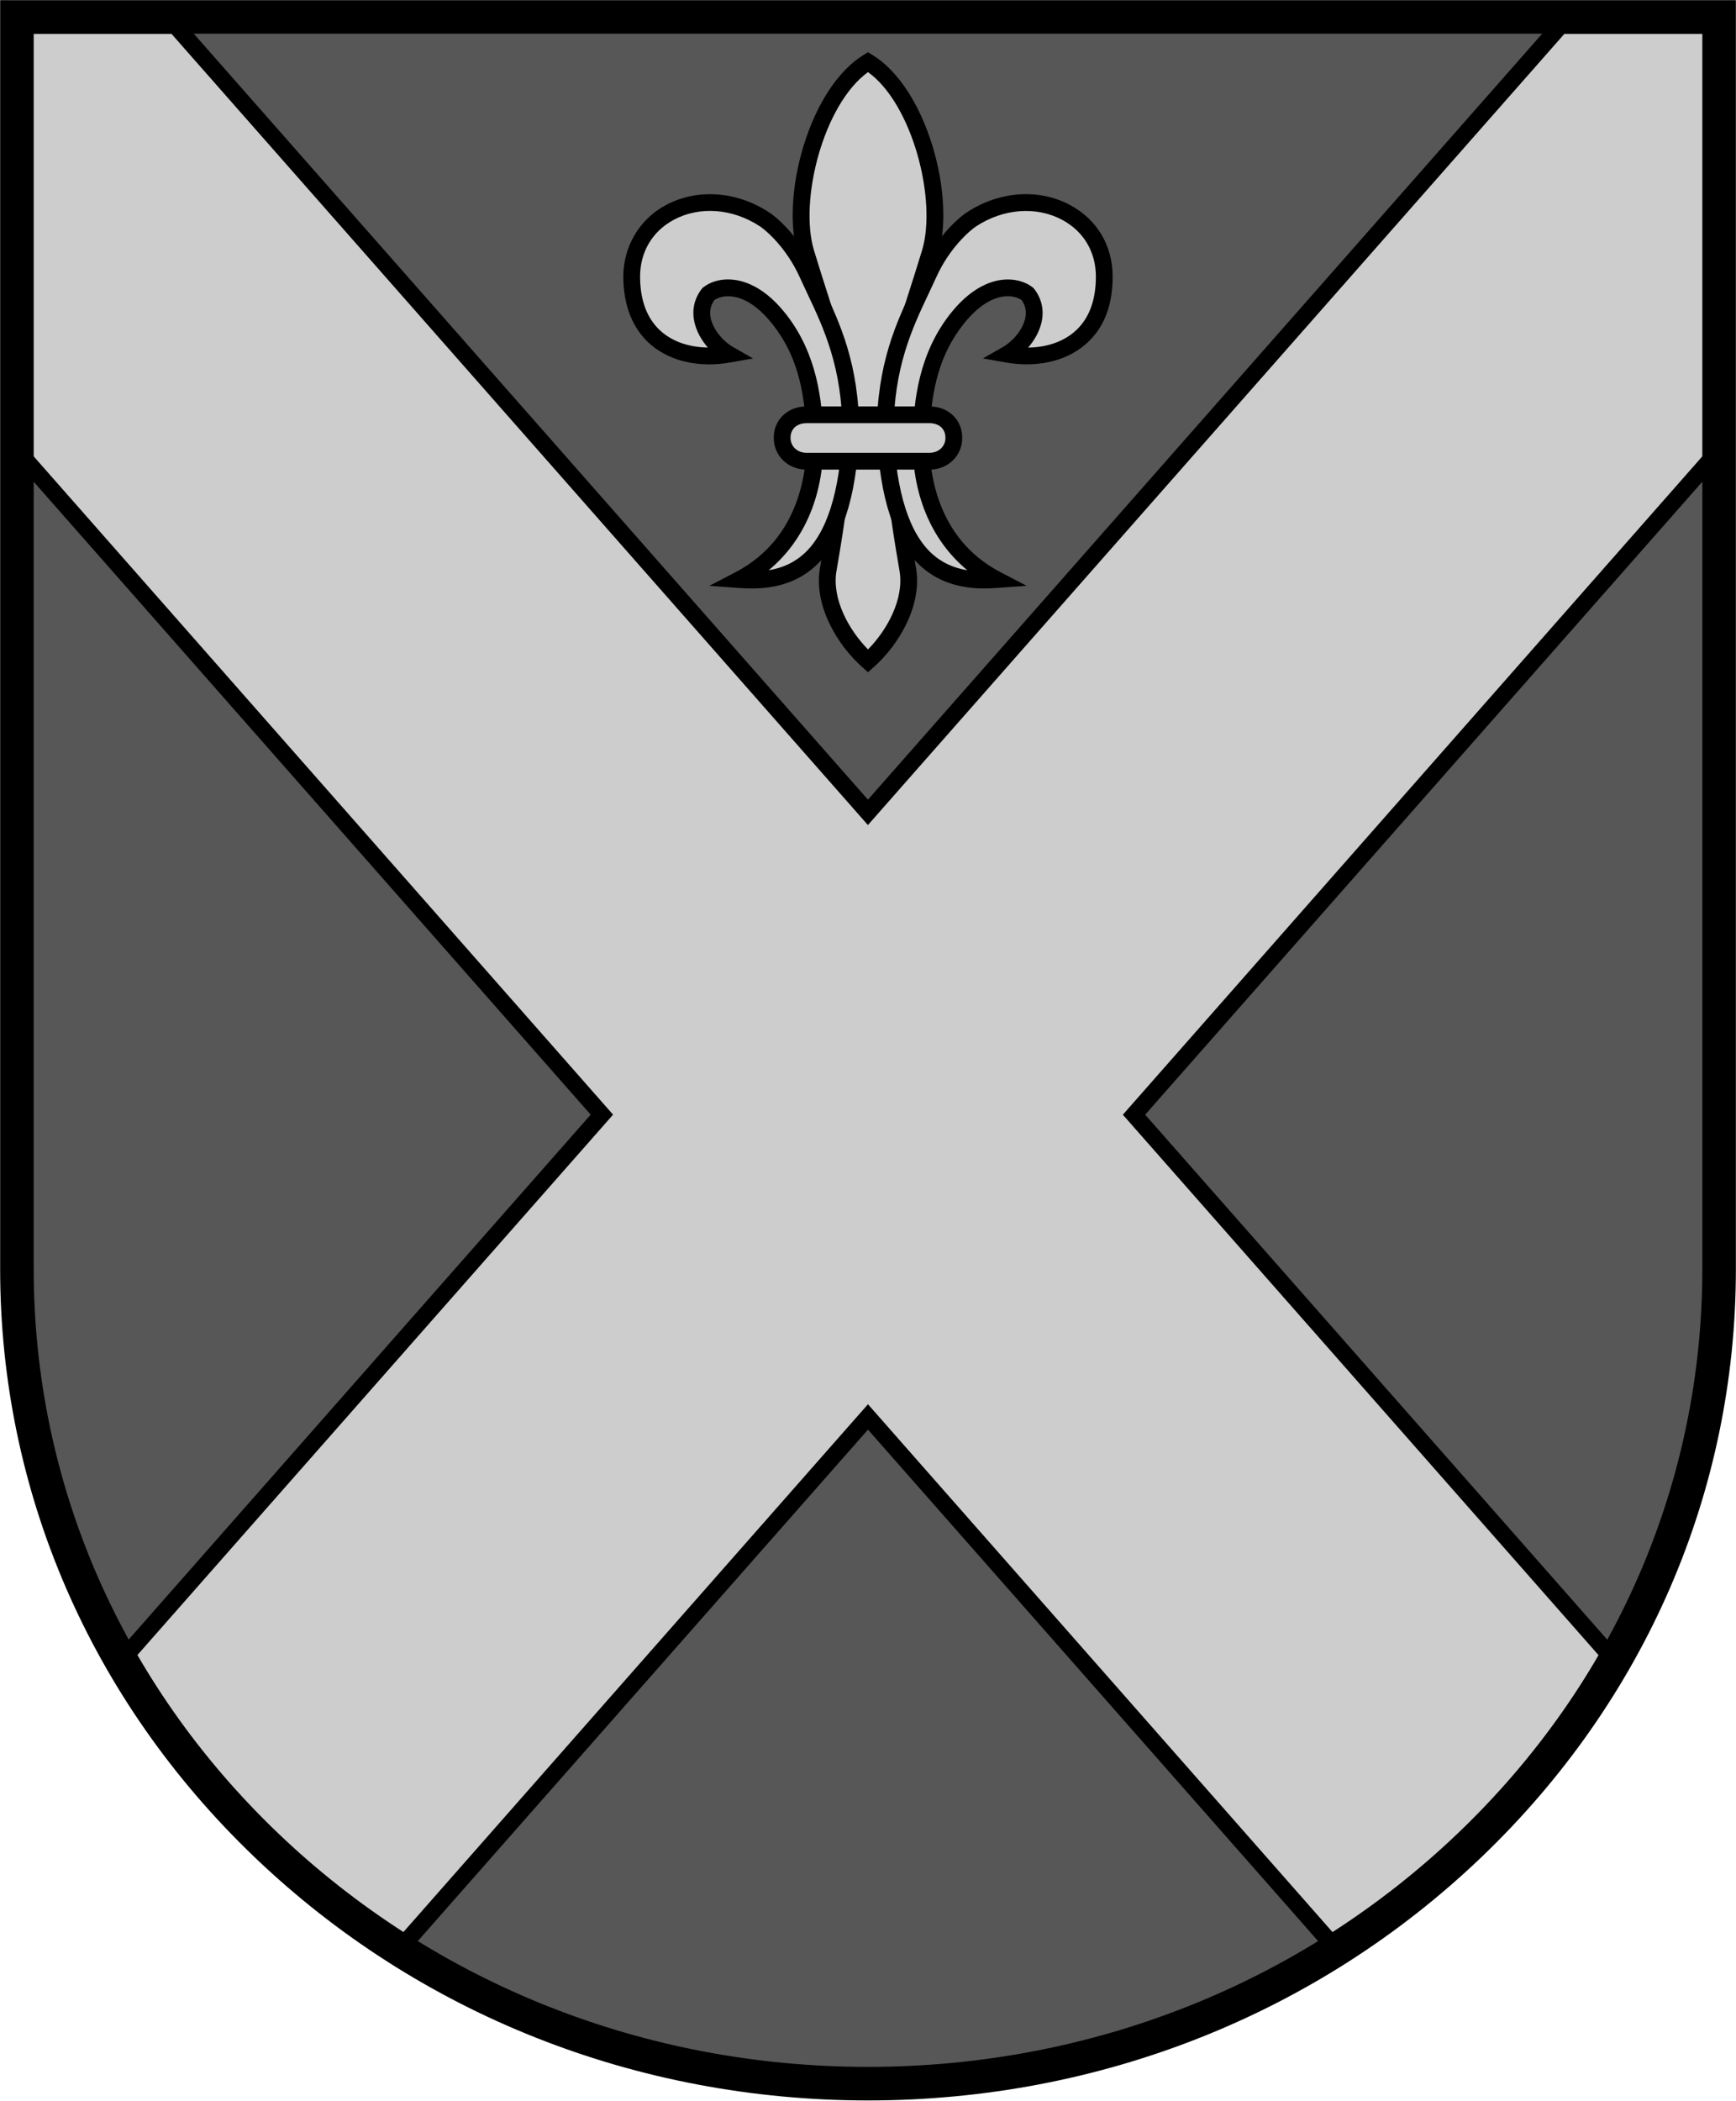 <?xml version="1.0" encoding="UTF-8"?>
<svg id="Calque_1" data-name="Calque 1" xmlns="http://www.w3.org/2000/svg" viewBox="0 0 600 726">
  <path d="M299.8,8.76h294.36v432.67c0,155.46-131.7,281.5-294.17,281.5S5.85,596.89,5.85,441.43V8.76h293.95Z" fill="#575757"/>
  <g>
    <g>
      <path d="M5.86,8.76v146.75l202.17,229.66-167.04,189.73c22.83,40.48,55.72,75,95.46,100.49l163.54-185.76,163.54,185.78c39.75-25.49,72.64-60,95.47-100.47l-167.06-189.76,202.2-229.67V8.76h-54.73l-239.44,271.95L60.55,8.76H5.86Z" fill="#cdcdcd"/>
      <path d="M463,679.19l-163.01-185.18-163.01,185.16-2.1-1.34c-40.16-25.76-73.5-60.86-96.43-101.51l-1.01-1.79,166.71-189.36L2.96,156.6V5.86h58.91l.87.98,237.24,269.48L538.1,5.86h58.94v150.74l-201.24,228.58,166.73,189.39-1.01,1.79c-22.93,40.64-56.28,75.74-96.43,101.49l-2.1,1.34ZM299.99,485.24l164.06,186.38c37.84-24.73,69.38-57.95,91.41-96.31l-167.38-190.12,203.16-230.76V11.66h-50.52l-240.75,273.44L59.24,11.66H8.76v142.76l203.13,230.75-167.36,190.09c22.02,38.36,53.55,71.6,91.4,96.33l164.06-186.35Z"/>
    </g>
    <g>
      <path d="M286.24,196.81c3.38-19.73,4.48-27.45,4.85-45.83.59-28.19-3.11-32.51-12.55-63.63-5.81-19.15,3.86-55.18,21.45-65.91,17.59,10.73,27.26,46.76,21.45,65.91-9.44,31.12-13.13,35.44-12.55,63.63.38,18.38,1.48,26.1,4.85,45.83,1.96,11.48-5.35,24.15-13.76,31.6-8.41-7.45-15.72-20.12-13.76-31.6h0Z" fill="#cdcdcd"/>
      <path d="M300,232.28l-1.92-1.7c-8.89-7.87-16.87-21.51-14.69-34.26h0c3.33-19.44,4.44-27.25,4.81-45.4.46-22.26-1.72-29.07-7.57-47.28-1.42-4.41-3.02-9.41-4.85-15.44-2.99-9.86-2.26-24,1.95-37.8,4.47-14.65,12.04-26.1,20.76-31.43l1.51-.92,1.51.92c8.72,5.32,16.29,16.78,20.76,31.43,4.21,13.8,4.94,27.94,1.95,37.8-1.83,6.04-3.44,11.04-4.86,15.46-5.84,18.2-8.03,25.02-7.57,47.27.39,18.7,1.54,26.27,4.81,45.4,2.18,12.75-5.81,26.4-14.69,34.26l-1.92,1.7ZM289.1,197.3c-1.64,9.58,4.21,20.31,10.9,27.11,6.69-6.8,12.54-17.53,10.9-27.11-3.38-19.78-4.51-27.73-4.89-46.26-.48-23.22,1.96-30.82,7.84-49.16,1.41-4.39,3.01-9.37,4.83-15.37,5.21-17.19-3.23-50.44-18.67-61.59-15.44,11.15-23.89,44.4-18.68,61.59,1.82,5.99,3.41,10.96,4.82,15.35,5.89,18.35,8.33,25.95,7.85,49.18-.38,18.55-1.51,26.5-4.89,46.26h0Z"/>
    </g>
    <g>
      <path d="M348.13,122.39c15.87,2.8,33.52-3.88,33.52-26.82s-25.66-33.04-45.86-19.8c-2.8,1.83-10.15,8.43-14.78,18.7-6.32,13.99-15.04,28.3-15.08,54.96,2.08,46.8,21.31,52.08,38.5,50.85-20.28-10.59-26.56-31.09-26.07-49.23.41-14.86,2.92-28.73,12.2-40.62,10.52-13.48,20.65-11.98,24.62-8.8,6.03,7.84-1.18,17.42-7.04,20.76h0ZM251.86,122.39c-15.87,2.8-33.52-3.88-33.52-26.82s25.66-33.04,45.86-19.8c2.8,1.83,10.15,8.43,14.78,18.7,6.32,13.99,15.04,28.3,15.08,54.96-2.08,46.8-21.31,52.08-38.5,50.85,20.28-10.59,26.56-31.09,26.07-49.23-.41-14.86-2.92-28.73-12.2-40.62-10.52-13.48-20.65-11.98-24.62-8.8-6.03,7.84,1.18,17.42,7.04,20.76Z" fill="#cdcdcd"/>
      <path d="M259.73,203.34c-1.55,0-3.02-.07-4.37-.17l-10.2-.73,9.07-4.73c22.94-11.97,24.78-36.56,24.51-46.58-.48-17.49-3.94-29.12-11.59-38.91-5.77-7.39-10.9-9.39-14.19-9.78-3.22-.37-5.25.69-6.06,1.26-1.32,1.86-1.74,3.87-1.28,6.14.84,4.19,4.5,8.22,7.68,10.04l6.97,3.98-7.9,1.4c-10.55,1.86-20.48-.32-27.24-5.99-6.34-5.32-9.69-13.51-9.69-23.68s5.32-19.67,14.61-24.68c10.82-5.84,24.51-4.9,35.74,2.45,3.36,2.2,10.99,9.19,15.84,19.93.84,1.86,1.73,3.73,2.63,5.63,5.94,12.56,12.68,26.79,12.71,50.52v.13c-1.02,22.81-6.06,37.94-15.41,46.27-6.97,6.2-15.17,7.51-21.82,7.51ZM251.66,96.56c.65,0,1.31.04,1.98.12,4.39.51,11.09,3,18.09,11.97,10.71,13.71,12.47,29.82,12.81,42.32.53,19.39-6.25,35.66-18.87,46.08,4.82-.8,8.74-2.63,12.03-5.55,8-7.12,12.53-21.3,13.47-42.13-.05-22.39-6.48-35.98-12.16-47.98-.92-1.93-1.81-3.83-2.67-5.73-4.46-9.87-11.42-15.96-13.73-17.47-9.45-6.19-20.87-7.03-29.81-2.2-7.35,3.97-11.57,11.11-11.57,19.58s2.56,15,7.62,19.24c4.03,3.38,9.59,5.21,15.8,5.28-2.22-2.54-4.03-5.69-4.72-9.12-.81-4.02.09-7.87,2.59-11.12l.21-.28.27-.22c2.27-1.82,5.35-2.8,8.65-2.8ZM340.26,203.34c-6.65,0-14.86-1.31-21.82-7.51-9.36-8.33-14.4-23.46-15.41-46.27v-.13c.04-23.73,6.77-37.96,12.71-50.52.9-1.9,1.78-3.77,2.62-5.63,4.85-10.74,12.48-17.73,15.84-19.93,11.23-7.36,24.93-8.3,35.74-2.45,9.28,5.02,14.61,14.01,14.61,24.68s-3.35,18.36-9.69,23.68c-6.76,5.67-16.69,7.85-27.24,5.99l-7.9-1.4,6.97-3.98c3.18-1.82,6.84-5.85,7.68-10.03.46-2.27.04-4.29-1.28-6.15-.82-.57-2.84-1.63-6.06-1.26-3.29.38-8.42,2.39-14.19,9.78-7.64,9.79-11.11,21.43-11.59,38.91-.27,10.02,1.57,34.61,24.51,46.58l9.07,4.73-10.2.73c-1.35.1-2.82.17-4.37.17ZM308.83,149.37c.93,20.83,5.47,35,13.47,42.13,3.28,2.92,7.21,4.75,12.03,5.55-12.62-10.43-19.39-26.7-18.87-46.08.34-12.5,2.11-28.61,12.81-42.32,7-8.96,13.7-11.46,18.09-11.97,4.04-.47,7.91.51,10.63,2.69l.27.22.21.28c2.5,3.25,3.4,7.1,2.59,11.12-.69,3.43-2.51,6.57-4.72,9.12,6.21-.08,11.76-1.9,15.8-5.28,5.06-4.24,7.62-10.71,7.62-19.24s-4.21-15.61-11.57-19.58c-8.94-4.83-20.36-3.99-29.81,2.2-2.31,1.51-9.27,7.59-13.73,17.47-.86,1.89-1.75,3.79-2.67,5.73-5.68,12-12.11,25.59-12.16,47.98Z"/>
    </g>
    <g>
      <path d="M278.69,143.34c-5.02,0-8.45,3.47-8.36,8.01,0,4.41,3.53,8.01,8.36,8.01h42.61c4.83,0,8.36-3.61,8.36-8.01.09-4.54-3.35-8.01-8.36-8.01h-42.61Z" fill="#cdcdcd"/>
      <path d="M321.3,162.27h-42.61c-6.31,0-11.26-4.79-11.26-10.91-.06-2.88,1-5.61,2.98-7.62,2.08-2.12,5.02-3.29,8.28-3.29h42.61c3.26,0,6.21,1.17,8.29,3.3,1.97,2.01,3.03,4.74,2.97,7.67,0,6.06-4.95,10.86-11.26,10.86ZM278.69,146.24c-1.69,0-3.16.55-4.14,1.55-.89.91-1.34,2.12-1.32,3.5,0,2.97,2.35,5.17,5.46,5.17h42.61c3.11,0,5.46-2.2,5.46-5.11.03-1.44-.43-2.65-1.31-3.56-.98-1-2.46-1.56-4.15-1.56h-42.61Z"/>
    </g>
  </g>
  <path d="M299.99,725.81c-80.07,0-155.36-29.85-212-84.06C31.28,587.47.05,515.3.05,438.51V.04h599.91v438.47c0,76.79-31.23,148.96-87.95,203.24-56.65,54.21-131.94,84.06-212.02,84.06ZM11.65,11.64v426.87c0,73.59,29.96,142.79,84.36,194.86,54.47,52.13,126.91,80.84,203.98,80.84s149.52-28.71,204-80.84c54.41-52.06,84.37-121.27,84.37-194.86V11.64H11.65Z"/>
</svg>